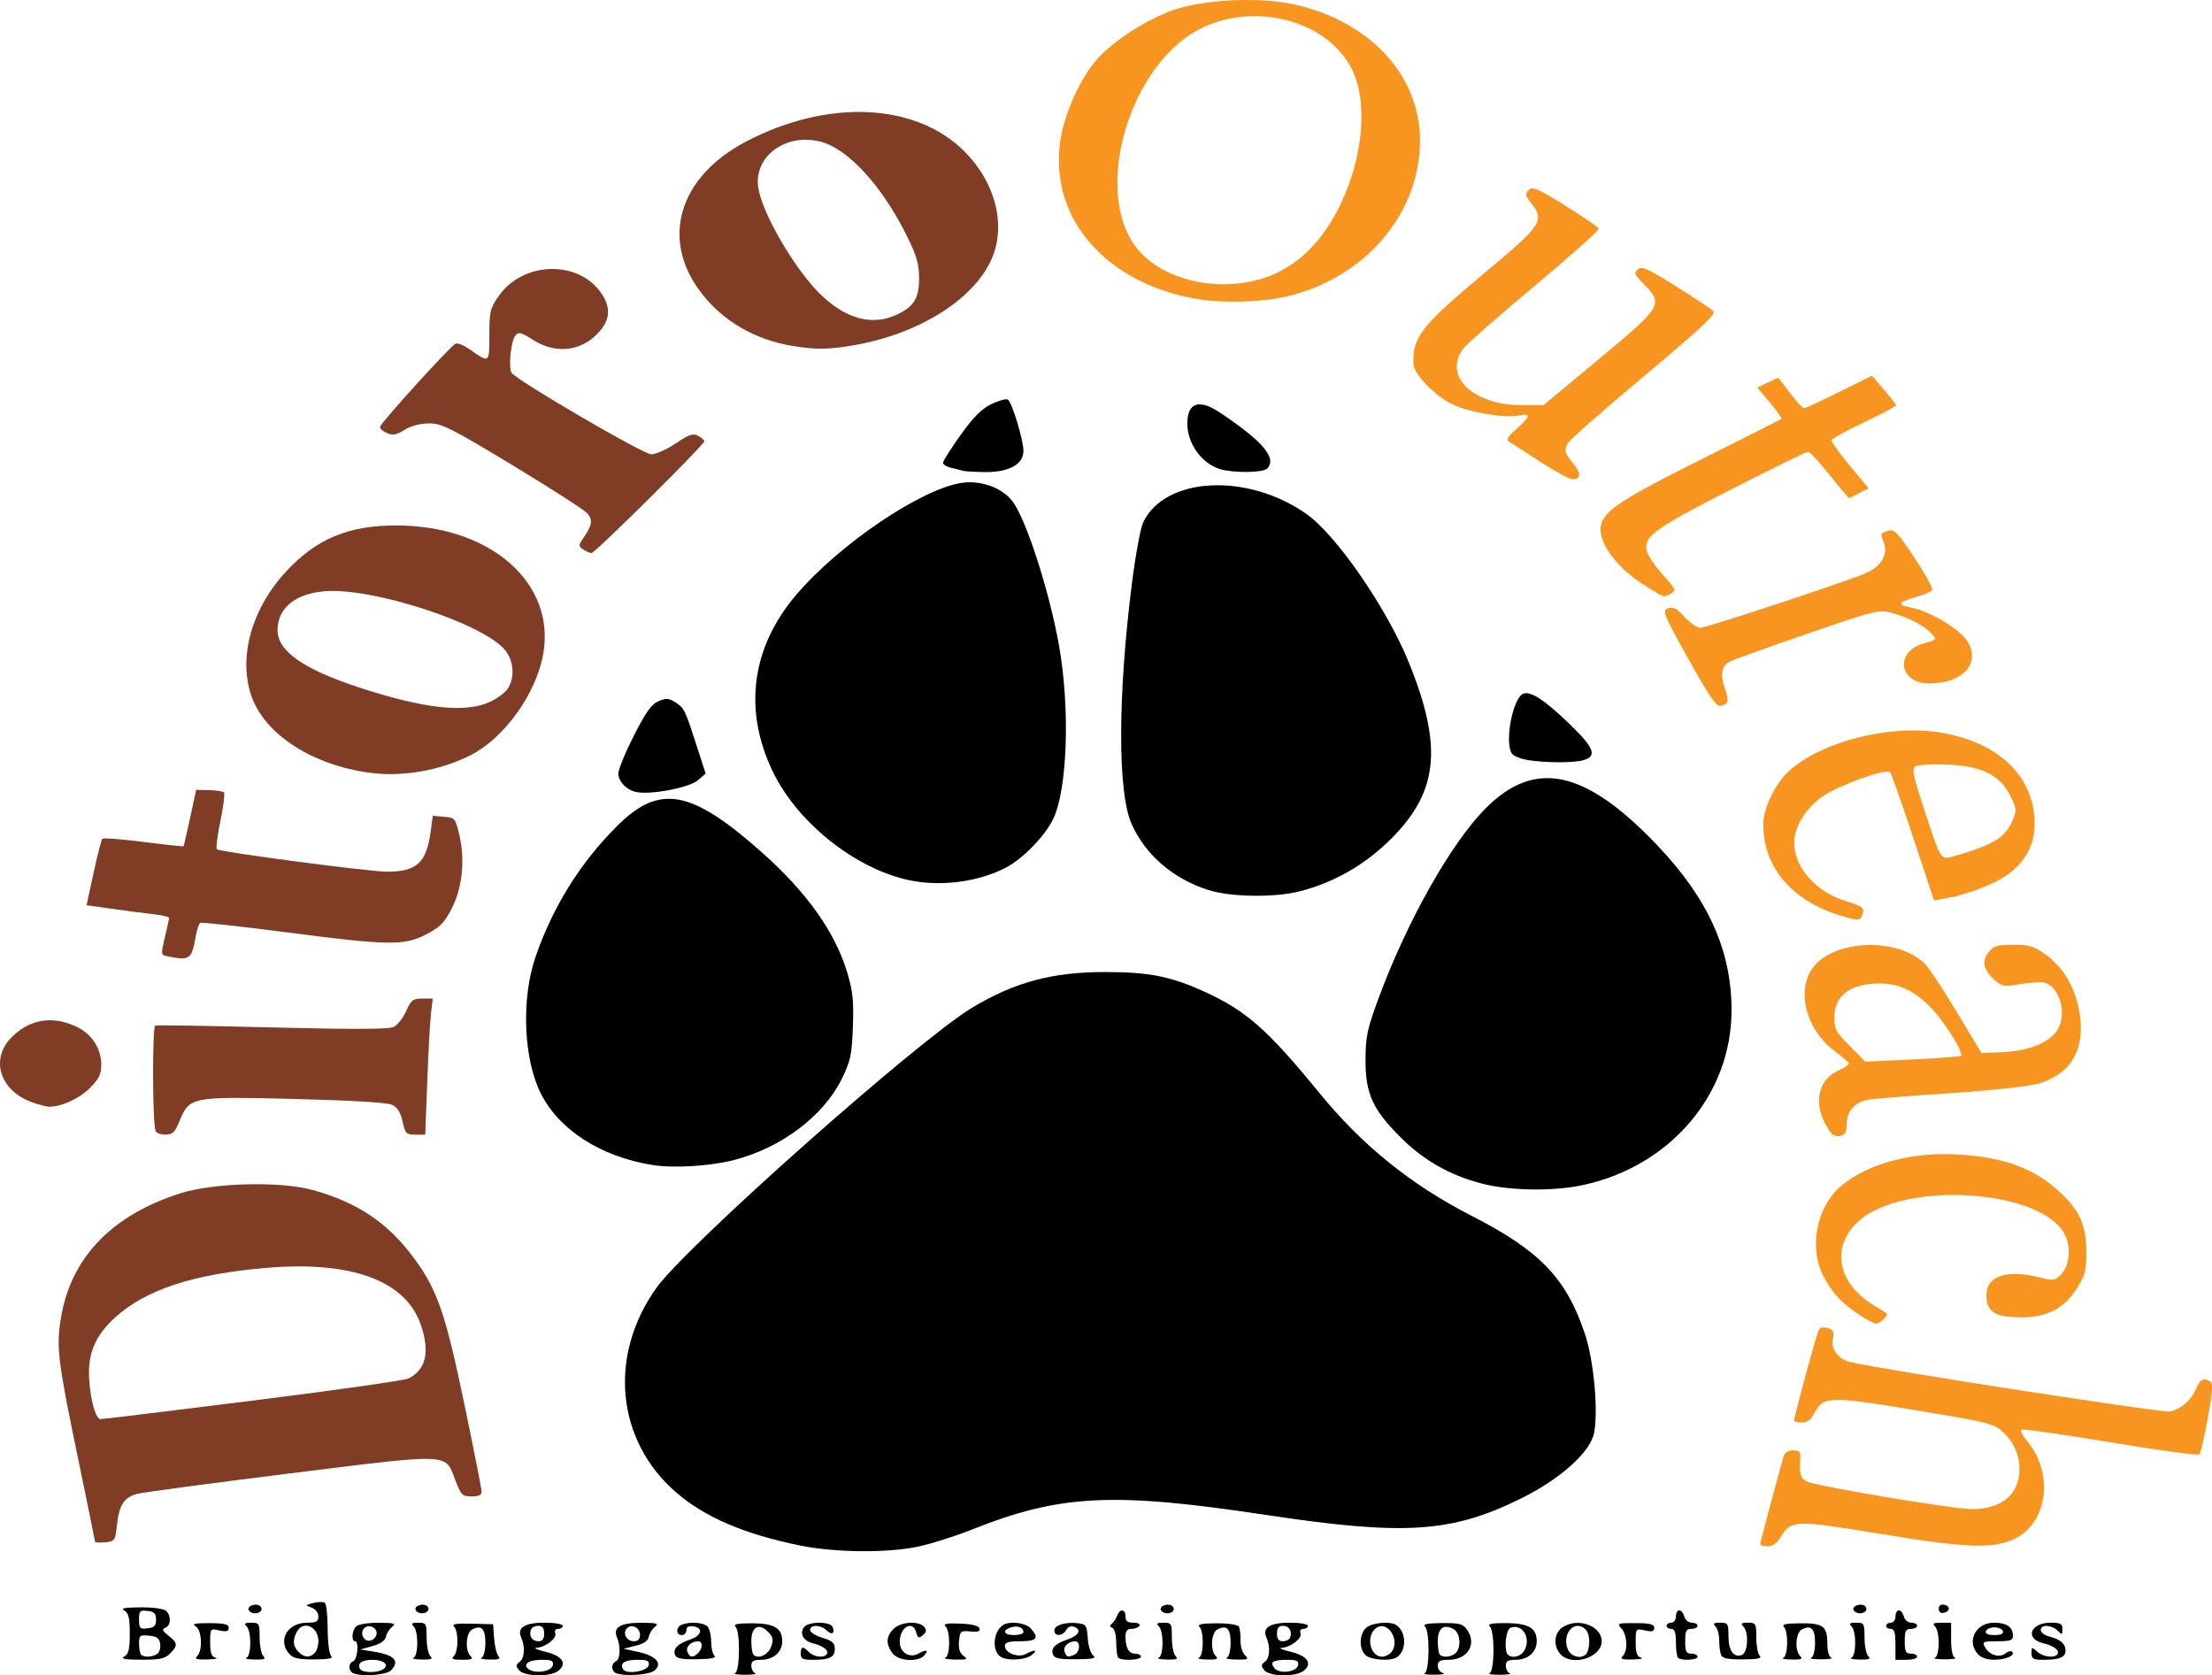 <?xml version="1.0" encoding="UTF-8" standalone="no"?>
<!-- Created with Inkscape (http://www.inkscape.org/) -->

<svg
   width="189.266mm"
   height="143.334mm"
   viewBox="0 0 189.266 143.334"
   version="1.1"
   id="svg5"
   xml:space="preserve"
   xmlns:inkscape="http://www.inkscape.org/namespaces/inkscape"
   xmlns:sodipodi="http://sodipodi.sourceforge.net/DTD/sodipodi-0.dtd"
   xmlns="http://www.w3.org/2000/svg"
   xmlns:svg="http://www.w3.org/2000/svg"><sodipodi:namedview
     id="namedview7"
     pagecolor="#505050"
     bordercolor="#eeeeee"
     borderopacity="1"
     inkscape:showpageshadow="0"
     inkscape:pageopacity="0"
     inkscape:pagecheckerboard="0"
     inkscape:deskcolor="#505050"
     inkscape:document-units="mm"
     showgrid="false" /><defs
     id="defs2" /><g
     inkscape:label="Layer 1"
     inkscape:groupmode="layer"
     id="layer1"
     transform="translate(249.035,-3.679)"><g
       id="g2199"
       inkscape:export-filename="ColourLogo.svg"
       inkscape:export-xdpi="96"
       inkscape:export-ydpi="96"><path
         style="fill:#803c25;fill-opacity:1;stroke-width:1"
         d="m -240.9,135.594 c 0,-0.068 -0.655,-3.277 -1.456,-7.132 -1.738,-8.363 -1.882,-9.556 -1.459,-12.06 0.865,-5.127 4.338,-8.745 10.192,-10.618 2.845,-0.91 8.544,-1.056 11.336,-0.29 3.809,1.045 6.445,2.812 8.651,5.8 2.024,2.741 2.708,4.721 4.34,12.559 0.808,3.883 1.47,7.241 1.47,7.461 0,0.277 -0.266,0.4 -0.86,0.398 -0.792,-0.003 -0.901,-0.112 -1.389,-1.387 -0.894,-2.339 -0.237,-2.312 -14.103,-0.589 -6.65,0.826 -12.536,1.614 -13.079,1.75 -1.171,0.293 -1.586,0.932 -1.78,2.743 -0.136,1.265 -0.18,1.327 -1.002,1.406 -0.473,0.046 -0.86,0.027 -0.86,-0.041 z m 13.541,-12.087 c 6.99,-0.876 12.965,-1.724 13.277,-1.883 1.502,-0.768 1.847,-2.269 1.055,-4.594 -1.288,-3.78 -5.929,-5.492 -13.214,-4.873 -6.32,0.537 -10.364,1.873 -13.002,4.295 -1.489,1.367 -2.172,2.806 -2.179,4.593 -0.008,1.874 0.521,4.055 0.984,4.055 0.204,0 6.089,-0.717 13.08,-1.593 z m -8.373,-23.079 c -0.262,-0.805 -0.278,-8.921 -0.018,-9.003 0.151,-0.048 4.658,0.024 10.016,0.16 6.807,0.173 9.927,0.162 10.358,-0.034 0.339,-0.155 0.83,-0.765 1.091,-1.357 0.421,-0.955 0.577,-1.076 1.375,-1.076 h 0.9 l -0.148,1.257 c -0.082,0.691 -0.225,3.311 -0.32,5.821 L -212.65,100.759 h -0.845 c -0.779,0 -0.865,-0.088 -1.094,-1.124 -0.178,-0.803 -0.438,-1.212 -0.911,-1.432 -0.421,-0.196 -3.463,-0.377 -8.367,-0.498 -8.834,-0.218 -8.951,-0.195 -9.819,1.917 -0.391,0.952 -0.585,1.135 -1.202,1.136 -0.405,5.3e-4 -0.784,-0.148 -0.843,-0.33 z m -10.55,-2.436 c -2.809,-1.001 -3.637,-3.758 -1.692,-5.634 1.537,-1.482 3.404,-1.782 5.416,-0.869 1.346,0.611 2.186,1.871 2.187,3.282 7.9e-4,0.831 -0.186,1.21 -0.997,2.021 -0.905,0.905 -2.451,1.599 -3.5,1.572 -0.218,-0.006 -0.855,-0.173 -1.414,-0.373 z m 11.562,-12.497 c -0.553,-0.108 -0.559,-0.15 -0.208,-1.618 0.198,-0.829 0.364,-1.579 0.37,-1.669 0.005,-0.089 -0.675,-0.239 -1.512,-0.333 -0.837,-0.094 -2.429,-0.301 -3.539,-0.459 l -2.017,-0.287 0.597,-2.766 c 0.328,-1.521 0.667,-2.835 0.752,-2.921 0.085,-0.085 1.669,0.037 3.52,0.273 1.851,0.235 3.391,0.4 3.423,0.367 0.032,-0.034 0.288,-1.132 0.57,-2.442 l 0.512,-2.381 1.102,0.023 c 0.606,0.013 1.179,0.101 1.275,0.196 0.095,0.095 -0.04,1.19 -0.301,2.433 -0.261,1.243 -0.396,2.338 -0.301,2.433 0.223,0.223 12.879,1.896 14.477,1.913 2.587,0.028 3.448,-0.735 3.806,-3.375 l 0.19,-1.403 0.961,0.081 c 0.93,0.078 0.972,0.128 1.305,1.536 0.51,2.152 0.269,4.521 -0.639,6.298 -0.629,1.229 -1,1.608 -2.175,2.222 -1.894,0.989 -3.175,0.97 -12.05,-0.18 -3.906,-0.506 -7.192,-0.865 -7.303,-0.797 -0.11,0.068 -0.28,0.572 -0.377,1.119 -0.361,2.037 -0.479,2.121 -2.436,1.738 z m 17.369,-15.694 c -5.004,-0.659 -9.096,-3.328 -10.2,-6.653 -1.093,-3.292 0.069,-7.413 2.977,-10.554 2.606,-2.815 5.331,-3.958 9.44,-3.958 8.066,0 13.682,4.933 12.571,11.041 -0.617,3.39 -3.329,7.154 -6.203,8.611 -2.598,1.316 -5.797,1.88 -8.585,1.513 z m 10.218,-6.06 c 0.599,-0.272 1.284,-0.772 1.521,-1.111 0.651,-0.93 0.551,-2.433 -0.222,-3.352 -1.913,-2.274 -11.326,-5.342 -15.389,-5.016 -2.553,0.205 -4.065,1.446 -4.065,3.337 0,1.788 2.215,3.34 7.011,4.911 5.503,1.803 9.029,2.192 11.144,1.232 z m 7.992,-13.056 c -0.414,-0.281 -0.412,-0.347 0.023,-0.977 0.748,-1.082 0.822,-1.539 0.341,-2.102 -0.247,-0.289 -3.123,-2.141 -6.39,-4.114 -5.32,-3.213 -6.066,-3.588 -7.144,-3.587 -0.752,5.3e-4 -1.543,0.208 -2.107,0.552 -0.737,0.45 -1.021,0.497 -1.542,0.26 -0.351,-0.16 -0.6,-0.397 -0.552,-0.527 0.18,-0.489 6.136,-7.036 6.476,-7.117 0.195,-0.047 0.683,0.145 1.084,0.425 1.825,1.278 1.787,1.302 1.787,-1.137 0,-2.017 0.067,-2.296 0.797,-3.347 2.079,-2.992 6.839,-3.115 8.794,-0.229 0.791,1.168 0.753,2.16 -0.12,3.198 -1.464,1.74 -3.713,2.054 -5.697,0.795 -1.057,-0.67 -1.268,-0.723 -1.547,-0.388 -0.387,0.466 -0.617,2.76 -0.321,3.187 0.465,0.67 11.262,6.973 11.945,6.973 0.389,0 1.332,-0.42 2.095,-0.934 1.139,-0.767 1.482,-0.884 1.915,-0.652 0.29,0.155 0.527,0.366 0.527,0.469 0,0.305 -9.364,9.586 -9.655,9.569 -0.147,-0.009 -0.467,-0.151 -0.711,-0.317 z m 17.866,-17.419 c -3.22,-0.538 -5.965,-2.156 -7.822,-4.611 -3.449,-4.561 -1.829,-9.877 3.925,-12.88 6.991,-3.649 14.496,-3.303 18.657,0.858 2.693,2.693 3.607,6.413 2.285,9.3 -1.609,3.514 -6.458,6.456 -12.11,7.348 -1.968,0.31 -3.009,0.307 -4.935,-0.014 z m 9.169,-2.757 c 1.313,-0.671 1.72,-1.394 1.71,-3.038 -0.007,-1.256 -0.207,-1.927 -1.113,-3.742 -2.072,-4.152 -4.95,-7.291 -7.254,-7.911 -3.039,-0.818 -5.843,1.258 -5.382,3.985 0.369,2.186 3.057,6.81 5.204,8.951 2.28,2.274 4.636,2.879 6.834,1.755 z"
         id="path1918"
         inkscape:export-filename="Ditoro White Logo.svg"
         inkscape:export-xdpi="96"
         inkscape:export-ydpi="96"
         sodipodi:nodetypes="sssssssscssssssssssssssssssssscsscssssssssssssscssscsscssssscsssssscssssssssssssssssssssssssssssssssssssssssssscssssssssssscsssss" /><path
         style="fill:#f79520;fill-opacity:1;stroke-width:1"
         d="m -98.429,135.801 c 0,-0.141 1.526,-5.86 2.019,-7.567 0.082,-0.282 0.393,-0.463 0.797,-0.463 0.559,0 0.656,0.115 0.616,0.728 -0.087,1.323 0.003,1.632 0.562,1.932 0.731,0.391 12.447,2.359 14.072,2.364 2.36,0.007 3.834,-1.025 4.08,-2.855 0.187,-1.398 -0.274,-2.691 -1.315,-3.682 -0.823,-0.784 -1.108,-0.856 -7.551,-1.925 -7.397,-1.227 -7.887,-1.21 -8.669,0.301 -0.27,0.523 -0.593,0.756 -1.046,0.756 -0.36,0 -0.655,-0.078 -0.655,-0.174 0,-0.385 1.926,-7.456 2.114,-7.759 0.123,-0.199 0.426,-0.255 0.78,-0.142 0.476,0.151 0.549,0.317 0.413,0.937 -0.188,0.856 0.489,1.737 1.516,1.97 3.157,0.716 26.699,4.352 27.325,4.22 0.971,-0.204 1.836,-0.965 2.26,-1.988 0.319,-0.77 0.656,-0.927 1.217,-0.565 0.221,0.143 0.159,0.971 -0.23,3.105 -0.292,1.601 -0.616,3.003 -0.72,3.117 -0.103,0.114 -3.542,-0.352 -7.642,-1.035 -4.1,-0.683 -7.528,-1.168 -7.618,-1.078 -0.09,0.09 0.137,0.522 0.504,0.959 2.318,2.755 1.791,6.994 -1.042,8.37 -1.824,0.886 -4.129,0.805 -11.452,-0.403 -7.36,-1.214 -7.709,-1.203 -8.578,0.268 -0.312,0.527 -0.673,0.783 -1.109,0.783 -0.356,0 -0.646,-0.078 -0.646,-0.173 z m 8.57,-19.567 c -1.583,-1.06 -2.21,-1.71 -3.039,-3.147 -1.424,-2.468 -0.78,-6.106 1.407,-7.946 2.294,-1.93 6.119,-2.942 10.128,-2.678 3.846,0.252 6.386,1.194 8.515,3.157 1.751,1.614 2.315,2.854 2.325,5.107 0.007,1.627 -0.096,2.041 -0.786,3.154 -1.066,1.721 -2.564,2.515 -4.738,2.509 -2.177,-0.005 -2.913,-0.404 -3.016,-1.632 -0.157,-1.867 1.579,-2.531 4.616,-1.767 1.079,0.272 1.25,0.249 1.734,-0.235 0.848,-0.848 0.926,-2.643 0.165,-3.764 -2.445,-3.598 -13.535,-4.191 -17.347,-0.928 -2.536,2.171 -2.006,5.375 1.209,7.307 0.536,0.322 1.02,0.621 1.078,0.665 0.188,0.145 -0.559,0.886 -0.893,0.886 -0.18,0 -0.791,-0.31 -1.357,-0.689 z m -2.442,-15.544 c -1.637,-2.059 -1.4,-4.51 0.521,-5.395 0.555,-0.256 0.983,-0.541 0.951,-0.633 -0.032,-0.093 -0.594,-0.574 -1.249,-1.071 -2.415,-1.83 -3.281,-5.093 -1.876,-7.062 1.808,-2.535 7.507,-2.691 9.733,-0.266 0.319,0.348 1.514,2.18 2.654,4.071 l 2.074,3.438 1.711,-0.07 c 2.058,-0.084 3.656,-0.631 4.516,-1.546 1.34,-1.426 0.478,-4.494 -1.25,-4.451 -0.418,0.011 -1.307,0.11 -1.975,0.222 -1.063,0.178 -1.3,0.126 -1.897,-0.416 -0.954,-0.866 -1.108,-1.606 -0.49,-2.368 0.437,-0.539 0.745,-0.632 2.1,-0.632 1.341,0 1.766,0.125 2.729,0.802 1.532,1.077 2.578,2.84 2.941,4.962 0.535,3.122 -0.694,5.283 -3.472,6.108 -0.815,0.242 -3.937,0.583 -7.527,0.822 -3.374,0.224 -6.528,0.473 -7.009,0.553 -1.19,0.197 -1.903,0.973 -1.903,2.069 0,0.667 -0.132,0.93 -0.519,1.031 -0.286,0.075 -0.628,-8e-4 -0.761,-0.168 z m 11.052,-6.68 c 0.236,-0.236 -1.166,-2.545 -2.358,-3.883 -1.394,-1.564 -2.837,-2.294 -4.552,-2.302 -2.51,-0.012 -3.92,1.016 -3.92,2.856 0,1.066 0.13,1.312 1.324,2.507 l 1.324,1.324 4.028,-0.188 c 2.215,-0.103 4.085,-0.245 4.154,-0.314 z m -10.355,-12.007 c -4.159,-1.292 -6.561,-4.15 -6.561,-7.806 0,-1.389 1.072,-3.565 2.277,-4.623 2.851,-2.503 8.671,-3.944 12.955,-3.206 4.764,0.82 7.697,3.501 7.974,7.288 0.145,1.992 -0.585,3.571 -2.224,4.806 -1.091,0.823 -3.51,1.758 -5.408,2.091 l -0.962,0.169 -1.783,-5.382 c -0.981,-2.96 -1.867,-5.475 -1.971,-5.59 -0.316,-0.35 -4.293,1.065 -5.735,2.04 -1.471,0.995 -2.482,2.633 -2.472,4.006 0.016,2.138 1.876,4.217 4.474,5.004 1.278,0.387 1.517,0.551 1.408,0.968 -0.192,0.733 -0.316,0.748 -1.973,0.233 z m 12.347,-5.931 c 1.359,-0.575 1.98,-1.143 2.442,-2.237 0.345,-0.816 0.326,-0.985 -0.235,-2.111 -0.881,-1.766 -2.48,-2.532 -5.497,-2.634 -1.241,-0.042 -2.42,0.034 -2.62,0.168 -0.297,0.199 -0.158,0.863 0.763,3.648 1.539,4.651 1.324,4.352 2.838,3.947 0.693,-0.185 1.732,-0.537 2.308,-0.781 z m -25.311,-16.009 c -2.179,-3.905 -2.272,-4.135 -1.744,-4.33 0.441,-0.163 0.735,-0.011 1.411,0.727 0.47,0.513 1.079,0.933 1.354,0.933 0.504,0 11.951,-3.77 14.057,-4.63 1.398,-0.571 2.037,-1.613 1.635,-2.668 -0.307,-0.807 -0.319,-0.779 0.433,-1.009 0.476,-0.146 0.795,0.191 2.208,2.333 0.908,1.377 1.583,2.614 1.501,2.747 -0.083,0.134 -0.692,0.395 -1.355,0.581 -1.564,0.438 -1.696,0.707 -0.452,0.917 1.475,0.249 4.064,1.773 4.765,2.804 1.284,1.889 -0.28,3.688 -3.205,3.688 -2.636,0 -2.974,-2.759 -0.422,-3.446 1.071,-0.288 1.079,-0.299 0.596,-0.832 -0.607,-0.672 -2.003,-1.395 -3.434,-1.781 -1.031,-0.278 -1.428,-0.177 -7.207,1.815 -3.364,1.16 -6.34,2.228 -6.614,2.374 -0.69,0.369 -0.82,1.09 -0.411,2.279 0.385,1.12 0.338,1.323 -0.347,1.502 -0.371,0.097 -0.944,-0.732 -2.769,-4.002 z m -3.519,-6.154 c -2.608,-1.571 -4.319,-3.889 -3.952,-5.352 0.304,-1.21 1.871,-2.227 8.667,-5.622 3.664,-1.831 6.707,-3.37 6.762,-3.421 0.055,-0.051 -0.386,-0.673 -0.98,-1.382 l -1.08,-1.29 0.896,-0.427 0.896,-0.427 0.999,1.31 c 0.549,0.72 1.092,1.31 1.206,1.31 0.114,0 1.467,-0.625 3.007,-1.389 l 2.8,-1.389 1.031,1.191 c 0.567,0.655 1.035,1.258 1.039,1.341 0.004,0.083 -1.237,0.738 -2.757,1.455 -1.521,0.718 -2.771,1.413 -2.778,1.546 -0.007,0.133 0.706,1.11 1.584,2.171 l 1.596,1.93 -0.79,0.408 c -0.434,0.225 -0.833,0.408 -0.886,0.408 -0.053,0 -0.803,-0.889 -1.667,-1.975 -0.864,-1.086 -1.689,-1.974 -1.835,-1.974 -0.146,5.2e-4 -3.116,1.455 -6.6,3.232 -6.621,3.376 -7.512,4.031 -7.196,5.292 0.09,0.359 0.706,1.255 1.368,1.992 1.135,1.262 1.174,1.356 0.682,1.619 -0.635,0.34 -0.426,0.398 -2.013,-0.558 z m -9.128,-10.704 c -1.237,-0.801 -2.428,-1.569 -2.646,-1.707 -0.327,-0.206 -0.222,-0.406 0.595,-1.136 1.204,-1.075 1.247,-1.344 0.182,-1.13 -1.251,0.25 -4.361,-0.29 -5.765,-1.002 -1.485,-0.753 -3.202,-2.548 -3.245,-3.394 -0.116,-2.27 0.661,-3.273 5.977,-7.714 5.07,-4.236 5.284,-4.555 4.072,-6.095 -0.487,-0.619 -0.513,-0.77 -0.191,-1.092 0.323,-0.323 0.756,-0.137 3.145,1.347 1.524,0.947 2.807,1.83 2.852,1.962 0.045,0.133 -2.409,2.323 -5.452,4.868 -3.044,2.545 -5.789,4.952 -6.101,5.348 -1.829,2.326 0.737,4.874 4.914,4.88 l 1.909,0.003 4.608,-3.829 c 5.571,-4.629 5.67,-4.789 3.997,-6.502 -0.823,-0.843 -0.888,-1.002 -0.532,-1.298 0.342,-0.284 0.857,-0.054 3.253,1.455 1.566,0.986 3.006,1.936 3.2,2.112 0.285,0.259 -0.86,1.336 -5.984,5.627 -3.485,2.919 -6.412,5.504 -6.504,5.745 -0.261,0.679 -0.216,0.827 0.512,1.692 0.707,0.841 0.668,1.36 -0.101,1.333 -0.246,-0.008 -1.459,-0.671 -2.696,-1.472 z m -29.719,-13.997 c -7.819,-1.481 -12.503,-7.208 -11.318,-13.838 0.394,-2.205 1.699,-5.032 3.03,-6.561 1.365,-1.569 4.239,-3.441 6.528,-4.252 2.642,-0.936 7.416,-1.161 10.425,-0.492 6.459,1.437 10.736,6.077 10.736,11.647 0,6.115 -4.494,11.522 -11,13.235 -2.31,0.608 -5.963,0.721 -8.4,0.26 z m 5.944,-1.71 c 2.86,-0.895 5.144,-3.106 6.744,-6.53 1.728,-3.696 2.189,-7.978 1.158,-10.736 -1.686,-4.507 -8.108,-6.551 -13.1,-4.168 -5.988,2.858 -9.32,13.471 -5.818,18.525 2.023,2.92 6.882,4.203 11.015,2.909 z"
         id="path1498"
         inkscape:export-filename="Ditoro White Logo.svg"
         inkscape:export-xdpi="96"
         inkscape:export-ydpi="96"
         sodipodi:nodetypes="scscccssssssssscssssssscsssssssssscccsssssscssssccsssccsscsssssssssssssscsscsscsssssscsssssscsssccssssssssssscsssssssssscsssssscccssscscscscssscssssscssssssssssssccsssssssscccssssssssssssss" /><path
         style="fill:#000000;fill-opacity:1;stroke-width:1"
         d="m -218.814,146.838 c -0.182,-0.073 -0.331,-0.306 -0.331,-0.517 0,-0.211 0.149,-0.441 0.331,-0.511 0.369,-0.142 0.516,-1.708 0.16,-1.708 -0.338,0 -0.273,-0.906 0.091,-1.27 0.179,-0.179 1.015,-0.314 1.918,-0.309 1.332,0.007 1.528,0.064 1.169,0.337 -0.238,0.181 -0.477,0.561 -0.531,0.844 -0.065,0.339 -0.459,0.616 -1.151,0.81 l -1.051,0.295 1.173,0.188 c 1.766,0.282 2.239,0.807 1.445,1.601 -0.401,0.401 -2.446,0.554 -3.222,0.241 z m 2.547,-0.328 c 0.578,-0.366 0.084,-0.819 -0.894,-0.819 -0.917,0 -1.349,0.324 -1.058,0.794 0.201,0.325 1.454,0.341 1.952,0.025 z m -0.547,-3.006 c 0.105,-0.547 -0.658,-0.915 -1.062,-0.512 -0.403,0.403 -0.035,1.167 0.512,1.062 0.253,-0.049 0.501,-0.296 0.55,-0.55 z m 12.197,3.084 c -0.297,-0.358 -0.289,-0.474 0.05,-0.728 0.421,-0.315 0.477,-1.291 0.122,-2.091 -0.369,-0.83 0.307,-1.253 2.001,-1.253 0.86,0 1.555,0.118 1.555,0.265 0,0.146 -0.175,0.265 -0.389,0.265 -0.224,0 -0.328,0.157 -0.247,0.369 0.165,0.431 -0.828,1.204 -1.606,1.25 -0.295,0.017 0.059,0.172 0.786,0.345 1.452,0.344 1.885,1.037 1.037,1.657 -0.685,0.501 -2.872,0.45 -3.309,-0.077 z m 2.885,-0.434 c 0.072,-0.379 -0.106,-0.463 -0.974,-0.463 -1.123,0 -1.672,0.428 -1.061,0.826 0.603,0.393 1.937,0.155 2.036,-0.363 z m -0.745,-2.712 c 0,-0.475 -0.143,-0.661 -0.507,-0.661 -0.279,0 -0.559,0.149 -0.622,0.331 -0.19,0.543 0.095,0.992 0.629,0.992 0.358,0 0.501,-0.189 0.501,-0.661 z m 6.152,3.397 c -0.182,-0.073 -0.331,-0.306 -0.331,-0.517 0,-0.211 0.149,-0.44 0.331,-0.51 0.361,-0.139 0.406,-1.3 0.08,-2.043 -0.372,-0.845 0.308,-1.254 2.069,-1.245 1.349,0.007 1.549,0.064 1.189,0.337 -0.238,0.181 -0.477,0.564 -0.532,0.851 -0.068,0.354 -0.432,0.605 -1.132,0.778 l -1.032,0.255 1.271,0.274 c 1.532,0.33 2.119,1.035 1.342,1.612 -0.488,0.363 -2.546,0.493 -3.257,0.206 z m 2.795,-0.685 c 0.072,-0.379 -0.106,-0.463 -0.974,-0.463 -1.077,0 -1.53,0.301 -1.217,0.808 0.289,0.468 2.091,0.185 2.191,-0.345 z m -0.745,-2.588 c 0,-0.624 -0.7,-0.985 -1.111,-0.574 -0.412,0.412 -0.05,1.111 0.574,1.111 0.364,0 0.537,-0.174 0.537,-0.537 z m 8.136,3.273 c 0.42,-0.169 0.454,-3.565 0.04,-3.979 -0.212,-0.212 0.167,-0.292 1.389,-0.294 1.91,-0.003 2.606,0.408 2.606,1.537 0,0.926 -0.753,1.587 -1.807,1.587 -0.651,0 -0.839,0.114 -0.839,0.507 0,0.279 0.149,0.567 0.331,0.641 0.182,0.073 -0.205,0.133 -0.86,0.133 -0.655,0 -1.042,-0.06 -0.86,-0.133 z m 3.09,-2.278 c 0.21,-0.6 0.16,-0.83 -0.277,-1.267 -0.784,-0.784 -1.424,-0.427 -1.424,0.794 0,0.542 0.084,1.07 0.188,1.173 0.404,0.404 1.267,0.005 1.514,-0.7 z m 42.196,2.028 c -0.297,-0.358 -0.289,-0.474 0.05,-0.728 0.421,-0.315 0.477,-1.291 0.122,-2.091 -0.369,-0.83 0.307,-1.253 2.001,-1.253 0.86,0 1.555,0.118 1.555,0.265 0,0.146 -0.175,0.265 -0.389,0.265 -0.224,0 -0.328,0.157 -0.247,0.369 0.165,0.431 -0.828,1.204 -1.606,1.25 -0.295,0.017 0.059,0.172 0.786,0.345 1.452,0.344 1.885,1.037 1.037,1.657 -0.685,0.501 -2.872,0.45 -3.309,-0.077 z m 2.885,-0.434 c 0.071,-0.377 -0.104,-0.463 -0.946,-0.463 -1.201,0 -1.504,0.201 -1.076,0.717 0.431,0.519 1.911,0.334 2.022,-0.254 z m -0.674,-2.381 c 0.19,-0.543 -0.095,-0.992 -0.629,-0.992 -0.358,0 -0.501,0.189 -0.501,0.661 0,0.475 0.143,0.661 0.507,0.661 0.279,0 0.559,-0.149 0.622,-0.331 z m 11.504,3.066 c 0.422,-0.17 0.453,-3.566 0.036,-3.982 -0.216,-0.216 0.169,-0.298 1.447,-0.308 1.499,-0.011 1.798,0.067 2.146,0.565 0.869,1.24 0.05,2.577 -1.579,2.577 -0.738,0 -0.926,0.104 -0.926,0.51 0,0.28 0.208,0.564 0.463,0.631 0.255,0.067 -0.073,0.125 -0.728,0.131 -0.655,0.005 -1.042,-0.05 -0.86,-0.124 z m 2.659,-1.73 c 0.502,-0.502 0.386,-1.744 -0.193,-2.053 -0.842,-0.45 -1.342,-0.066 -1.342,1.032 0,0.542 0.079,1.065 0.176,1.162 0.281,0.281 1.012,0.205 1.358,-0.141 z m 2.897,1.73 c 0.428,-0.173 0.451,-3.568 0.027,-3.992 -0.229,-0.229 0.114,-0.302 1.389,-0.297 1.922,0.008 2.619,0.421 2.619,1.553 0,0.926 -0.753,1.587 -1.807,1.587 -0.651,0 -0.839,0.114 -0.839,0.507 0,0.279 0.149,0.567 0.331,0.641 0.182,0.073 -0.205,0.133 -0.86,0.133 -0.655,0 -1.042,-0.06 -0.86,-0.133 z m 2.99,-1.966 c 0.576,-1.076 -0.197,-2.31 -1.204,-1.923 -0.404,0.155 -0.575,1.946 -0.22,2.301 0.363,0.363 1.138,0.157 1.424,-0.377 z m -119.803,0.533 c 0.365,-0.212 0.463,-0.629 0.463,-1.963 0,-1.334 -0.098,-1.751 -0.463,-1.963 -0.347,-0.202 0.006,-0.272 1.402,-0.278 1.108,-0.005 1.994,0.121 2.183,0.309 0.442,0.442 0.397,1.256 -0.079,1.439 -0.315,0.121 -0.261,0.259 0.265,0.672 0.799,0.629 0.819,0.853 0.132,1.54 -0.434,0.434 -0.875,0.528 -2.447,0.521 -1.432,-0.006 -1.801,-0.076 -1.455,-0.278 z m 2.801,-0.211 c 0.195,-0.123 0.314,-0.508 0.265,-0.856 -0.07,-0.496 -0.274,-0.649 -0.949,-0.714 -0.791,-0.076 -0.86,-0.022 -0.86,0.684 0,0.422 0.079,0.846 0.176,0.943 0.243,0.243 0.942,0.214 1.368,-0.056 z m -0.089,-2.943 c 0,-0.525 -0.15,-0.679 -0.728,-0.745 -0.657,-0.076 -0.728,-0.003 -0.728,0.745 0,0.748 0.071,0.821 0.728,0.745 0.577,-0.066 0.728,-0.22 0.728,-0.745 z m 3.519,3.122 c 0.498,-0.498 0.399,-2.256 -0.146,-2.564 -0.343,-0.194 -0.034,-0.261 1.191,-0.256 1.29,0.004 1.654,0.093 1.654,0.402 0,0.303 -0.187,0.355 -0.794,0.222 -0.79,-0.174 -0.794,-0.169 -0.794,1.018 0,0.913 0.108,1.221 0.463,1.313 0.255,0.067 -0.067,0.135 -0.714,0.152 -0.916,0.024 -1.107,-0.04 -0.86,-0.287 z m 4.22,0.142 c 0.426,-0.172 0.436,-2.26 0.013,-2.682 -0.247,-0.247 -0.159,-0.318 0.397,-0.318 0.677,0 0.714,0.067 0.714,1.27 0,0.699 0.143,1.413 0.318,1.587 0.247,0.247 0.085,0.313 -0.728,0.297 -0.575,-0.011 -0.896,-0.081 -0.714,-0.154 z m 3.67,-0.319 c -1.041,-1.151 -0.179,-2.681 1.51,-2.681 0.8,0 0.971,-0.095 0.971,-0.538 0,-0.312 -0.244,-0.628 -0.58,-0.752 -0.561,-0.208 -0.557,-0.22 0.144,-0.396 0.399,-0.1 0.838,-0.112 0.977,-0.026 0.139,0.086 0.252,1.078 0.252,2.204 0,1.15 0.129,2.177 0.294,2.342 0.216,0.216 -0.163,0.298 -1.423,0.307 -1.326,0.01 -1.815,-0.095 -2.146,-0.461 z m 2.164,-0.088 c 0.175,-0.175 0.318,-0.627 0.318,-1.005 0,-1.258 -1.298,-1.829 -1.843,-0.811 -0.384,0.718 -0.341,1.235 0.142,1.718 0.497,0.497 0.952,0.529 1.383,0.098 z m 8.453,0.407 c 0.426,-0.172 0.436,-2.26 0.013,-2.682 -0.247,-0.247 -0.159,-0.318 0.397,-0.318 0.677,0 0.714,0.067 0.714,1.27 0,0.699 0.143,1.413 0.318,1.587 0.247,0.247 0.085,0.313 -0.728,0.297 -0.575,-0.011 -0.896,-0.081 -0.714,-0.154 z m 3.453,-0.142 c 0.402,-0.402 0.414,-2.126 0.018,-2.522 -0.223,-0.223 0.167,-0.287 1.521,-0.251 l 1.821,0.048 0.084,1.185 c 0.046,0.652 0.21,1.337 0.363,1.521 0.218,0.262 0.054,0.331 -0.746,0.315 -0.564,-0.011 -0.876,-0.081 -0.694,-0.154 0.193,-0.078 0.331,-0.61 0.331,-1.28 0,-1.213 -0.333,-1.553 -1.124,-1.146 -0.541,0.278 -0.637,1.792 -0.146,2.283 0.247,0.247 0.088,0.318 -0.714,0.318 -0.803,0 -0.961,-0.07 -0.714,-0.318 z m 18.924,-0.107 c -0.198,-0.515 0.239,-0.954 1.316,-1.319 0.978,-0.332 1.128,-0.995 0.253,-1.119 -0.4,-0.057 -0.595,0.051 -0.595,0.331 0,0.228 -0.179,0.415 -0.397,0.415 -0.527,0 -0.51,-0.694 0.022,-0.898 0.69,-0.265 1.835,-0.182 2.174,0.157 0.175,0.175 0.318,0.746 0.318,1.27 0,0.524 0.125,1.078 0.278,1.231 0.195,0.195 -0.246,0.287 -1.467,0.308 -1.343,0.023 -1.781,-0.064 -1.901,-0.375 z m 1.979,-0.158 c 0.415,-0.415 0.407,-1.007 -0.013,-1.001 -0.606,0.007 -1.071,0.467 -0.907,0.895 0.194,0.505 0.487,0.539 0.92,0.106 z m 8.784,0.053 c 0,-0.632 0.168,-0.664 0.699,-0.132 0.438,0.438 1.304,0.529 1.531,0.162 0.191,-0.308 -0.339,-0.71 -1.209,-0.917 -0.81,-0.193 -1.164,-0.871 -0.729,-1.395 0.401,-0.483 2.253,-0.478 2.439,0.008 0.213,0.554 -0.096,0.715 -0.533,0.278 -0.483,-0.483 -1.405,-0.502 -1.405,-0.029 0,0.195 0.476,0.498 1.058,0.672 0.845,0.253 1.058,0.443 1.058,0.94 0,0.724 -0.437,0.944 -1.874,0.944 -0.86,0 -1.037,-0.09 -1.037,-0.529 z m 7.82,-0.059 c -0.554,-0.791 -0.518,-1.422 0.117,-2.058 0.615,-0.615 2.163,-0.714 2.617,-0.167 0.229,0.276 0.202,0.443 -0.113,0.705 -0.351,0.291 -0.436,0.256 -0.563,-0.229 -0.288,-1.1 -1.411,-0.468 -1.411,0.794 0,0.904 0.808,1.432 1.57,1.024 0.723,-0.387 0.931,-0.34 0.547,0.123 -0.526,0.634 -2.27,0.513 -2.763,-0.191 z m 4.549,0.413 c 0.42,-0.17 0.438,-2.257 0.023,-2.673 -0.234,-0.234 0.062,-0.294 1.235,-0.251 1.007,0.037 1.583,0.179 1.66,0.408 0.085,0.256 -0.124,0.328 -0.772,0.265 -0.841,-0.082 -0.894,-0.037 -0.976,0.827 -0.061,0.642 0.052,1.016 0.381,1.257 0.408,0.298 0.317,0.34 -0.707,0.322 -0.646,-0.011 -1.026,-0.081 -0.844,-0.154 z m 4.878,-0.006 c -0.907,-0.363 -0.87,-2.173 0.057,-2.792 0.552,-0.368 1.927,-0.205 2.367,0.281 0.752,0.831 0.533,1.104 -0.885,1.104 -1.008,0 -1.323,0.096 -1.323,0.403 0,0.61 1.134,1.04 1.801,0.683 0.778,-0.417 1.07,-0.345 0.463,0.113 -0.501,0.379 -1.783,0.486 -2.48,0.208 z m 1.803,-2.185 c 0,-0.401 -0.493,-0.592 -1.061,-0.412 -0.796,0.253 -0.631,0.661 0.267,0.661 0.437,0 0.794,-0.112 0.794,-0.249 z m 2.528,1.91 c -0.204,-0.533 0.168,-0.918 1.238,-1.282 0.965,-0.328 1.239,-0.831 0.589,-1.081 -0.283,-0.109 -0.543,-0.01 -0.697,0.264 -0.304,0.544 -1.012,0.576 -1.012,0.046 0,-0.457 0.935,-0.745 2.019,-0.621 0.697,0.08 0.766,0.185 0.838,1.277 0.043,0.657 0.254,1.324 0.47,1.489 0.303,0.231 -0.024,0.303 -1.445,0.316 -1.455,0.014 -1.87,-0.071 -2,-0.409 z m 1.816,0.031 c 0.494,-0.19 0.568,-1.164 0.088,-1.158 -0.606,0.007 -1.071,0.467 -0.907,0.895 0.182,0.474 0.229,0.489 0.819,0.263 z m 3.77,0.249 c -0.097,-0.097 -0.176,-0.682 -0.176,-1.301 0,-0.652 -0.139,-1.181 -0.331,-1.259 -0.23,-0.093 -0.244,-0.201 -0.047,-0.353 0.156,-0.12 0.361,-0.427 0.455,-0.682 0.233,-0.631 0.717,-0.586 0.717,0.066 0,0.391 0.176,0.529 0.677,0.529 0.384,0 0.606,0.115 0.514,0.265 -0.09,0.146 -0.395,0.265 -0.677,0.265 -0.367,0 -0.514,0.183 -0.514,0.64 0,0.987 0.273,1.477 0.822,1.477 0.275,0 0.501,0.119 0.501,0.265 0,0.293 -1.66,0.368 -1.94,0.088 z m 3.462,0.001 c 0.426,-0.172 0.436,-2.26 0.013,-2.682 -0.247,-0.247 -0.159,-0.318 0.397,-0.318 0.677,0 0.714,0.067 0.714,1.27 0,0.699 0.143,1.413 0.318,1.587 0.247,0.247 0.085,0.313 -0.728,0.297 -0.575,-0.011 -0.896,-0.081 -0.714,-0.154 z m 3.44,0 c 0.409,-0.165 0.443,-2.252 0.043,-2.652 -0.207,-0.207 0.199,-0.29 1.452,-0.298 0.973,-0.006 1.817,0.116 1.916,0.276 0.097,0.157 0.162,0.68 0.144,1.16 -0.018,0.481 0.15,1.057 0.374,1.281 0.367,0.367 0.293,0.405 -0.736,0.386 -0.629,-0.011 -0.995,-0.081 -0.813,-0.154 0.193,-0.078 0.331,-0.61 0.331,-1.28 0,-1.213 -0.333,-1.553 -1.124,-1.146 -0.541,0.278 -0.637,1.792 -0.146,2.283 0.247,0.247 0.085,0.313 -0.728,0.297 -0.575,-0.011 -0.896,-0.081 -0.714,-0.154 z m 14.24,-0.241 c -0.561,-0.561 -0.526,-1.784 0.068,-2.321 0.492,-0.446 2.06,-0.588 2.581,-0.235 0.884,0.598 0.899,2.21 0.027,2.765 -0.555,0.353 -2.247,0.221 -2.677,-0.208 z m 2.217,-0.23 c 0.794,-0.957 -0.251,-2.726 -1.243,-2.105 -0.966,0.605 -0.615,2.486 0.463,2.486 0.255,0 0.607,-0.171 0.78,-0.381 z m 14.474,0.162 c -0.625,-0.691 -0.553,-1.787 0.15,-2.279 1.284,-0.899 3.381,-0.17 3.381,1.176 0,1.395 -2.546,2.191 -3.531,1.104 z m 2.312,-0.199 c 0.259,-0.674 0.185,-1.568 -0.157,-1.91 -0.913,-0.913 -2.047,0.319 -1.535,1.667 0.29,0.762 1.429,0.926 1.691,0.243 z m 3.018,0.366 c 0.454,-0.454 0.392,-1.808 -0.108,-2.36 -0.403,-0.446 -0.341,-0.47 1.191,-0.462 1.256,0.006 1.616,0.096 1.616,0.404 0,0.303 -0.187,0.355 -0.794,0.222 -0.79,-0.174 -0.794,-0.169 -0.794,1.018 0,0.913 0.108,1.221 0.463,1.313 0.255,0.067 -0.067,0.135 -0.714,0.152 -0.916,0.024 -1.107,-0.04 -0.86,-0.287 z m 4.727,0.141 c -0.097,-0.097 -0.176,-0.692 -0.176,-1.323 0,-0.843 -0.105,-1.147 -0.397,-1.147 -0.218,0 -0.397,-0.119 -0.397,-0.265 0,-0.146 0.179,-0.265 0.397,-0.265 0.22,0 0.397,-0.235 0.397,-0.529 0,-0.291 0.13,-0.529 0.289,-0.529 0.159,0 0.352,0.238 0.428,0.529 0.077,0.293 0.361,0.529 0.637,0.529 0.274,0 0.498,0.119 0.498,0.265 0,0.146 -0.238,0.265 -0.529,0.265 -0.441,0 -0.529,0.176 -0.529,1.058 0,0.882 0.088,1.058 0.529,1.058 0.291,0 0.529,0.119 0.529,0.265 0,0.293 -1.397,0.367 -1.676,0.088 z m 3.685,-0.252 c -0.086,-0.225 -0.157,-0.792 -0.157,-1.26 0,-0.468 -0.143,-0.994 -0.318,-1.169 -0.247,-0.247 -0.159,-0.318 0.397,-0.318 0.667,0 0.714,0.076 0.714,1.158 0,1.244 0.452,1.867 1.157,1.596 0.516,-0.198 0.598,-1.952 0.113,-2.437 -0.247,-0.247 -0.159,-0.318 0.397,-0.318 0.677,0 0.714,0.067 0.714,1.27 0,0.699 0.132,1.402 0.294,1.564 0.216,0.216 -0.165,0.298 -1.431,0.307 -1.32,0.01 -1.762,-0.083 -1.882,-0.395 z m 5.333,0.253 c 0.409,-0.165 0.443,-2.252 0.043,-2.652 -0.207,-0.207 0.2,-0.29 1.456,-0.298 1.963,-0.011 2.271,0.246 2.271,1.895 0,0.507 0.149,0.981 0.331,1.055 0.182,0.073 -0.205,0.133 -0.86,0.133 -0.655,0 -1.042,-0.06 -0.86,-0.133 0.193,-0.078 0.331,-0.61 0.331,-1.28 0,-1.213 -0.333,-1.553 -1.124,-1.146 -0.541,0.278 -0.637,1.792 -0.146,2.283 0.247,0.247 0.085,0.313 -0.728,0.297 -0.575,-0.011 -0.896,-0.081 -0.714,-0.154 z m 5.821,0 c 0.426,-0.172 0.436,-2.26 0.013,-2.682 -0.247,-0.247 -0.159,-0.318 0.397,-0.318 0.677,0 0.714,0.067 0.714,1.27 0,0.699 0.143,1.413 0.318,1.587 0.247,0.247 0.085,0.313 -0.728,0.297 -0.575,-0.011 -0.896,-0.081 -0.714,-0.154 z m 3.77,-1.148 c 0,-1 -0.097,-1.323 -0.397,-1.323 -0.218,0 -0.397,-0.119 -0.397,-0.265 0,-0.146 0.179,-0.265 0.397,-0.265 0.22,0 0.397,-0.235 0.397,-0.529 0,-0.291 0.13,-0.529 0.289,-0.529 0.159,0 0.352,0.238 0.428,0.529 0.077,0.293 0.361,0.529 0.637,0.529 0.274,0 0.498,0.119 0.498,0.265 0,0.146 -0.238,0.265 -0.529,0.265 -0.441,0 -0.529,0.176 -0.529,1.058 0,0.882 0.088,1.058 0.529,1.058 0.291,0 0.529,0.119 0.529,0.265 0,0.146 -0.417,0.265 -0.926,0.265 h -0.926 z m 3.373,1.148 c 0.426,-0.172 0.436,-2.26 0.013,-2.682 -0.247,-0.247 -0.129,-0.318 0.529,-0.318 h 0.847 v 1.433 c 0,0.899 0.123,1.483 0.331,1.567 0.182,0.073 -0.205,0.133 -0.86,0.133 -0.655,0 -1.042,-0.06 -0.86,-0.133 z m 3.679,-0.309 c -0.998,-1.102 -0.185,-2.691 1.376,-2.691 1.082,0 1.625,0.372 1.625,1.111 0,0.396 -0.226,0.476 -1.332,0.476 -1.235,0 -1.312,0.037 -1.059,0.511 0.357,0.668 1.255,0.941 1.748,0.531 0.215,-0.178 0.474,-0.241 0.575,-0.14 0.306,0.306 -0.534,0.676 -1.545,0.681 -0.59,0.002 -1.118,-0.18 -1.389,-0.48 z m 2.142,-1.964 c -0.061,-0.182 -0.388,-0.331 -0.728,-0.331 -0.34,0 -0.667,0.149 -0.728,0.331 -0.073,0.218 0.175,0.331 0.728,0.331 0.553,0 0.8,-0.113 0.728,-0.331 z m 2.447,1.877 c 0,-0.536 0.029,-0.544 0.484,-0.132 0.52,0.471 1.51,0.586 1.747,0.203 0.193,-0.313 -0.342,-0.711 -1.25,-0.927 -1.578,-0.377 -1.077,-1.748 0.639,-1.748 0.861,0 1.026,0.088 1.026,0.548 0,0.498 -0.038,0.51 -0.416,0.132 -0.515,-0.515 -1.436,-0.545 -1.436,-0.048 0,0.203 0.327,0.45 0.726,0.55 0.946,0.237 1.391,0.622 1.391,1.202 0,0.573 -0.514,0.79 -1.874,0.79 -0.885,0 -1.037,-0.083 -1.037,-0.57 z m -152.533,-3.665 c -0.201,-0.325 0.527,-0.642 0.919,-0.4 0.155,0.096 0.213,0.285 0.129,0.42 -0.202,0.327 -0.841,0.314 -1.048,-0.02 z m 14.287,0 c -0.201,-0.325 0.527,-0.642 0.919,-0.4 0.155,0.096 0.213,0.285 0.129,0.42 -0.202,0.327 -0.841,0.314 -1.048,-0.02 z m 63.765,0 c -0.201,-0.325 0.527,-0.642 0.919,-0.4 0.155,0.096 0.213,0.285 0.129,0.42 -0.202,0.327 -0.841,0.314 -1.048,-0.02 z m 59.267,0 c -0.201,-0.325 0.527,-0.642 0.919,-0.4 0.155,0.096 0.213,0.285 0.129,0.42 -0.202,0.327 -0.841,0.314 -1.048,-0.02 z m 7.277,-0.13 c 0,-0.273 0.173,-0.402 0.463,-0.347 0.558,0.107 0.523,0.577 -0.052,0.697 -0.24,0.05 -0.411,-0.096 -0.411,-0.35 z m -97.499,-5.428 c -4.712,-0.968 -8.06,-2.402 -10.498,-4.497 -5.164,-4.437 -5.877,-11.726 -1.715,-17.54 2.58,-3.606 22.387,-21.183 26.996,-23.957 3.652,-2.199 6.879,-3.063 11.412,-3.058 3.757,0.004 5.571,0.365 8.488,1.687 3.536,1.603 5.426,3.269 9.812,8.649 3.647,4.473 7.849,7.869 12.994,10.501 5.883,3.009 8.128,5.339 9.728,10.097 0.762,2.266 1.163,6.534 0.798,8.484 -0.308,1.643 -2.878,3.953 -6.256,5.623 -5.945,2.939 -9.958,3.199 -21.804,1.411 -13.154,-1.985 -17.628,-1.76 -25.234,1.27 -1.424,0.568 -3.498,1.219 -4.608,1.449 -2.68,0.554 -7.095,0.502 -10.11,-0.117 z m 58.394,-30.958 c -2.762,-0.724 -4.956,-1.973 -6.947,-3.956 -2.384,-2.375 -3.004,-3.744 -2.995,-6.622 0.006,-1.96 0.144,-2.623 1.075,-5.159 2.414,-6.579 6.18,-13.291 9.151,-16.31 4.236,-4.305 8.548,-3.394 14.743,3.113 4.354,4.573 6.35,9.006 6.35,14.105 0,7.166 -5.171,13.289 -12.62,14.942 -2.571,0.57 -6.336,0.522 -8.758,-0.112 z m -70.962,-1.585 c -4.379,-0.705 -7.939,-2.973 -9.516,-6.064 -1.52,-2.98 -1.724,-8.167 -0.463,-11.792 1.481,-4.26 3.811,-7.997 6.926,-11.112 3.66,-3.66 6.335,-3.182 12.423,2.22 3.848,3.415 6.271,6.828 7.309,10.294 0.475,1.585 0.56,2.417 0.478,4.646 -0.089,2.416 -0.195,2.907 -0.959,4.458 -1.558,3.166 -5.183,5.892 -9.209,6.925 -2.055,0.528 -5.173,0.717 -6.989,0.425 z m 47.562,-23.529 c -3.017,-0.964 -5.389,-3.015 -6.565,-5.673 -1.192,-2.695 -1.179,-10.923 0.033,-20.536 0.303,-2.401 0.735,-4.757 0.961,-5.235 1.86,-3.934 8.965,-4.289 14.012,-0.7 2.538,1.804 6.828,8.025 8.694,12.607 3.025,7.425 2.562,11.318 -1.84,15.5 -2.124,2.017 -4.625,3.413 -7.417,4.14 -2.162,0.563 -5.951,0.513 -7.879,-0.103 z m -25.469,-0.814 c -4.623,-0.926 -9.647,-4.889 -11.775,-9.29 -2.551,-5.276 -1.855,-10.617 1.973,-15.128 3.693,-4.354 10.78,-9.137 14.234,-9.608 1.626,-0.222 3.416,0.438 4.288,1.581 1.172,1.536 3.168,7.733 3.989,12.381 0.942,5.337 0.718,12.191 -0.484,14.758 -0.69,1.474 -2.638,3.479 -4.11,4.23 -2.348,1.198 -5.45,1.609 -8.115,1.076 z m -23.548,-7.585 c -0.823,-0.213 -1.455,-0.897 -1.455,-1.576 0,-0.34 0.6,-1.797 1.333,-3.239 1.042,-2.047 1.504,-2.691 2.115,-2.944 0.657,-0.272 0.889,-0.253 1.457,0.119 0.743,0.487 0.804,0.614 1.843,3.842 l 0.72,2.237 -0.667,0.574 c -0.763,0.656 -4.185,1.288 -5.346,0.988 z m 76.376,-2.716 c -0.631,-0.102 -1.254,-0.355 -1.385,-0.562 -0.636,-1.006 0.093,-4.775 0.991,-5.12 0.629,-0.241 1.825,0.544 3.952,2.597 2.126,2.052 2.39,2.758 1.159,3.101 -0.839,0.233 -3.23,0.225 -4.717,-0.016 z m -48.33,-24.749 c -0.146,-0.049 -0.592,-0.16 -0.992,-0.249 -0.4,-0.088 -0.728,-0.286 -0.728,-0.439 0,-0.153 0.675,-1.222 1.5,-2.374 1.103,-1.541 1.802,-2.241 2.639,-2.647 0.626,-0.303 1.257,-0.477 1.403,-0.387 0.358,0.221 1.337,3.448 1.337,4.406 0,1.14 -1.258,1.824 -3.307,1.798 -0.873,-0.011 -1.707,-0.06 -1.852,-0.108 z m 21.992,-0.144 c -1.578,-0.472 -2.81,-2.18 -2.81,-3.894 0,-1.794 1.005,-2.137 2.783,-0.95 3.693,2.465 4.921,3.923 4.043,4.8 -0.361,0.361 -2.866,0.388 -4.017,0.044 z"
         id="path1914"
         inkscape:export-filename="Ditoro White Logo.svg"
         inkscape:export-xdpi="96"
         inkscape:export-ydpi="96"
         sodipodi:nodetypes="ssssssssscsssssssssssssssssssssssssssssssssssssssssscsssssssssssssssssssssscssscsssssssssssssssssssssssssssscsssssssssssssssssssssssscssssssssssssssssssssscsssssssssssssssssssssssssssssssssssssssssscssscssssssssssssssssssscsssssssscssssssssssssssssssssssssssssssssssssssssssssssssssscssssssssssssssssssssssssssscsssscssssssssssssscsssscsssssssssssssssssssssssssssssssssssssssssssssssssscsssssssssssssssssssssssssssscsssscsssssssssssscsssssssssssssssssssssssssssssssssscssccssssssssscsssssssssssssssssssssssssssssssscssssssssssssssssssssscssssssssssssssssssssssss" /></g></g></svg>
